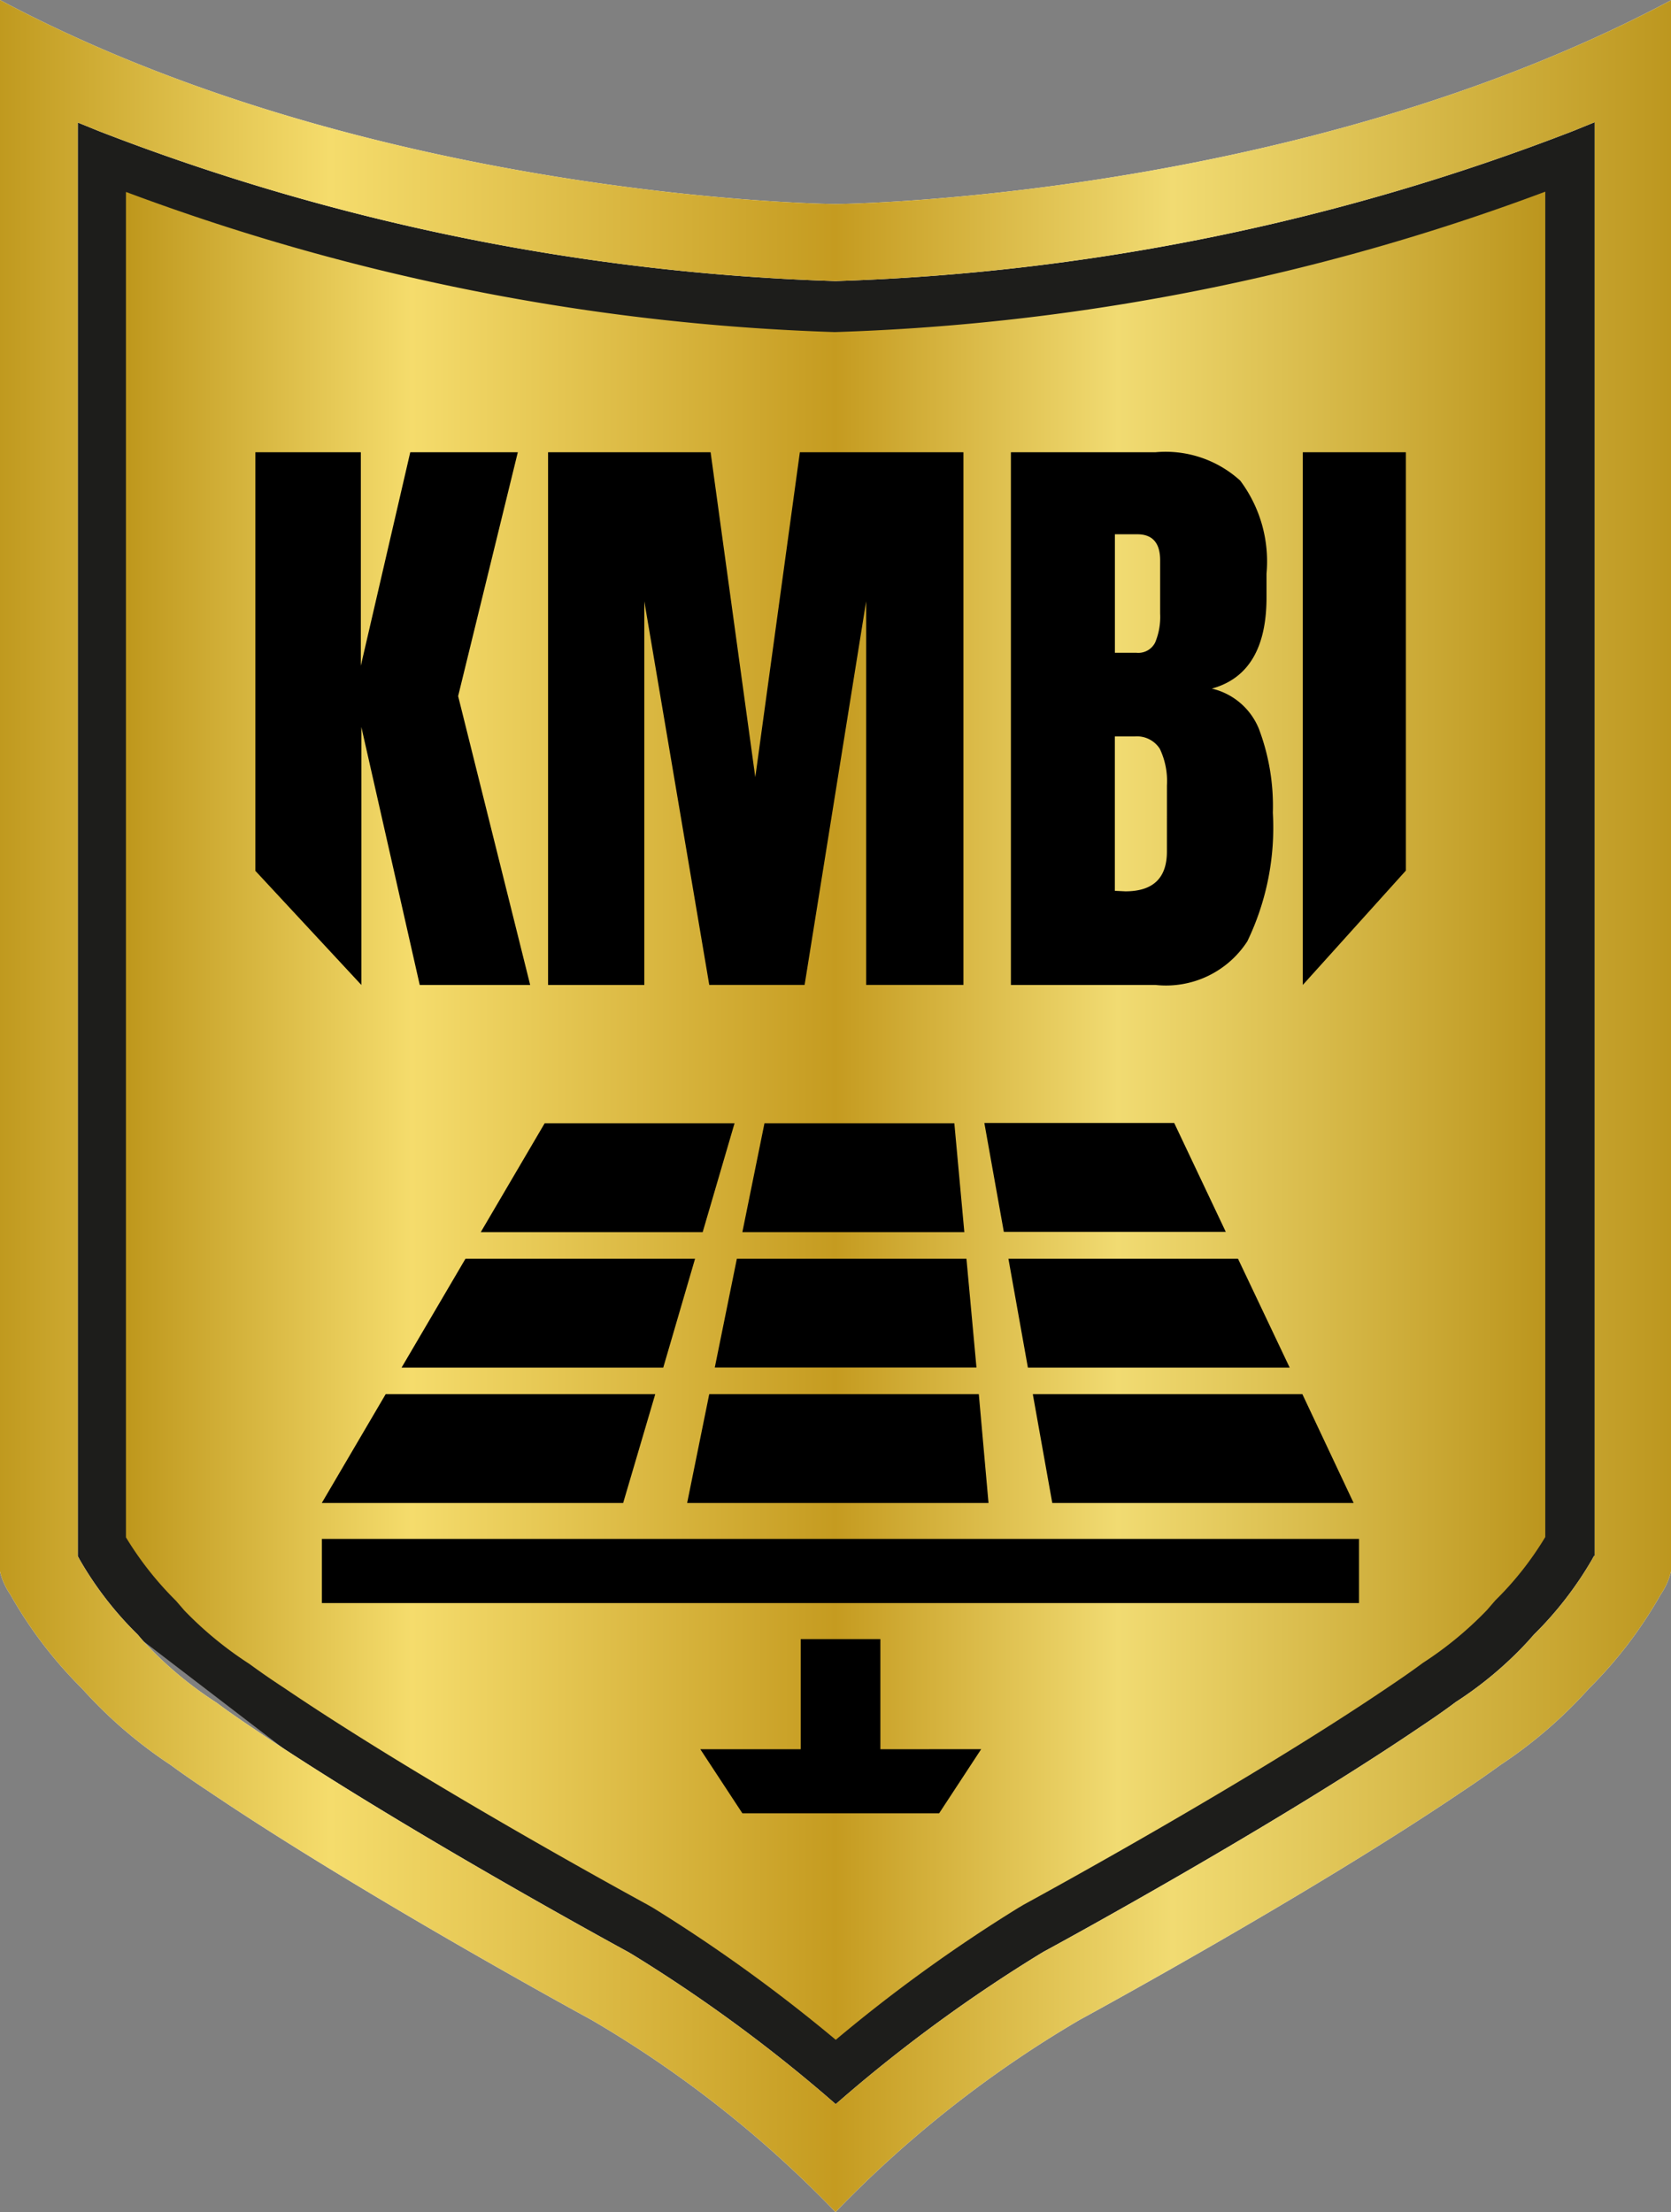 <svg id="logo" xmlns="http://www.w3.org/2000/svg" xmlns:xlink="http://www.w3.org/1999/xlink" width="57.841" height="76.584" viewBox="0 0 57.841 76.584">
  <rect x="0" y="0" width="57.841" height="76.584" fill="#808080" stroke="none"/>
  <defs>
    <linearGradient id="linear-gradient" y1="0.5" x2="1" y2="0.5" gradientUnits="objectBoundingBox">
      <stop offset="0" stop-color="#bf981d"/>
      <stop offset="0.2" stop-color="#f5dc6c"/>
      <stop offset="0.5" stop-color="#c59b20"/>
      <stop offset="0.7" stop-color="#f1db72"/>
      <stop offset="1" stop-color="#bc961e"/>
    </linearGradient>
    <linearGradient id="linear-gradient-2" y1="0.5" x2="1" y2="0.5" xlink:href="#linear-gradient"/>
  </defs>
  <g id="Vrstva_1">
    <path id="Path_212" data-name="Path 212" d="M65.1,30.7v51l-4.561,5.416-19.38,11.97-3.887,3.131-8.648-5.7L13.251,84.736,9.528,81.559,9.1,30.7l22.275,6.035s12.489-.756,12.917-.9,20.8-5.125,20.8-5.125Z" transform="translate(-8.272 -27.905)" fill="#1d1d1b"/>
    <path id="Path_213" data-name="Path 213" d="M23.9,41.8V92.513a12.224,12.224,0,0,0,1.884,2.394l.319.373a13.315,13.315,0,0,0,2.449,2.012c.4.3.837.6,1.311.919,5.2,3.523,12.835,7.7,13.691,8.165l.2.118a57.181,57.181,0,0,1,6.882,4.979,58.512,58.512,0,0,1,6.873-4.97l.191-.118c.874-.482,8.511-4.652,13.736-8.193.455-.3.892-.6,1.32-.919a12.722,12.722,0,0,0,2.412-1.994l.319-.373a12.225,12.225,0,0,0,1.884-2.394V41.8A83.863,83.863,0,0,1,50.6,47.089,84.076,84.076,0,0,1,23.9,41.8Z" transform="translate(-21.724 -37.995)" fill="none"/>
    <path id="Path_214" data-name="Path 214" d="M72.433,77.761A76.994,76.994,0,0,1,47.9,72.909v46.58a11.439,11.439,0,0,0,1.73,2.194l.291.337a12.654,12.654,0,0,0,2.248,1.848c.373.273.765.546,1.211.837,4.77,3.232,11.788,7.073,12.571,7.5l.191.109a55.136,55.136,0,0,1,6.327,4.57,53.756,53.756,0,0,1,6.308-4.561l.182-.109c.8-.437,7.82-4.278,12.617-7.528.419-.282.819-.555,1.211-.847a12.479,12.479,0,0,0,2.221-1.83l.291-.337a11.067,11.067,0,0,0,1.73-2.194V72.9A77.014,77.014,0,0,1,72.433,77.761Z" transform="translate(-43.54 -66.264)" fill="url(#linear-gradient)"/>
    <path id="SVGID" d="M28.92,7.064c-.209,0-16-.182-28.92-7.064V54.409a2.354,2.354,0,0,0,.355.792A14.935,14.935,0,0,0,2.84,58.46h0A15.844,15.844,0,0,0,5.9,61.1c.419.31.883.628,1.365.947,5.325,3.6,13.208,7.883,13.208,7.883a38.937,38.937,0,0,1,8.448,6.654,39.283,39.283,0,0,1,8.448-6.654s7.883-4.278,13.208-7.883c.482-.319.938-.637,1.365-.947A15.876,15.876,0,0,0,55,58.46h0A14.935,14.935,0,0,0,57.486,55.2a2.354,2.354,0,0,0,.355-.792V.009C44.923,6.891,29.13,7.064,28.92,7.064ZM55.173,53.872l-.064.118a12.355,12.355,0,0,1-2.012,2.6l-.218.246a12.939,12.939,0,0,1-2.494,2.094c-.41.31-.837.6-1.274.892-4.961,3.359-12.189,7.319-13,7.756l-.164.1a52.285,52.285,0,0,0-6.673,4.87l-.346.3-.346-.3A52.669,52.669,0,0,0,21.9,67.672l-.155-.091c-.8-.437-8.038-4.4-12.972-7.738-.464-.31-.883-.6-1.274-.892a13.076,13.076,0,0,1-2.522-2.112l-.209-.246a12.032,12.032,0,0,1-2.012-2.6l-.064-.118V4.242l.737.3A77.125,77.125,0,0,0,28.92,9.731a77.354,77.354,0,0,0,25.543-5.2l.737-.3V53.872h-.027Z" fill="#fff"/>
    <path id="Path_215" data-name="Path 215" d="M28.92,7.064c-.209,0-16-.182-28.92-7.064V54.409a2.354,2.354,0,0,0,.355.792A14.935,14.935,0,0,0,2.84,58.46,15.844,15.844,0,0,0,5.9,61.1c.419.31.883.628,1.365.947,5.325,3.6,13.208,7.883,13.208,7.883a38.937,38.937,0,0,1,8.448,6.654,39.283,39.283,0,0,1,8.448-6.654s7.883-4.278,13.208-7.883c.482-.319.938-.637,1.365-.947A15.876,15.876,0,0,0,55,58.46,14.935,14.935,0,0,0,57.486,55.2a2.354,2.354,0,0,0,.355-.792V.009C44.923,6.891,29.13,7.064,28.92,7.064ZM55.173,53.872l-.064.118a12.355,12.355,0,0,1-2.012,2.6l-.218.246a12.939,12.939,0,0,1-2.494,2.094c-.41.31-.837.6-1.274.892-4.961,3.359-12.189,7.319-13,7.756l-.164.1a52.285,52.285,0,0,0-6.673,4.87l-.346.3-.346-.3A52.669,52.669,0,0,0,21.9,67.672l-.155-.091c-.8-.437-8.038-4.4-12.972-7.738-.464-.31-.883-.6-1.274-.892a13.076,13.076,0,0,1-2.522-2.112l-.209-.246a12.032,12.032,0,0,1-2.012-2.6l-.064-.118V4.242l.737.3A77.125,77.125,0,0,0,28.92,9.731a77.354,77.354,0,0,0,25.543-5.2l.737-.3V53.872h-.027Z" fill="url(#linear-gradient-2)"/>
    <path id="Path_216" data-name="Path 216" d="M106.185,172h-3.723l-1.711,7.392V172H97.1v14.492l3.669,3.951v-8.93l2.021,8.93h3.823l-2.494-10Z" transform="translate(-88.261 -156.343)"/>
    <path id="Path_217" data-name="Path 217" d="M215.573,183.251,214.026,172H208.4v18.443h3.332V177.161l2.248,13.281h3.3l2.13-13.281v13.281h3.368V172h-5.662Z" transform="translate(-189.429 -156.343)"/>
    <path id="Path_218" data-name="Path 218" d="M392.984,181.576a2.328,2.328,0,0,0-1.629-1.393c1.256-.346,1.893-1.393,1.893-3.159v-.819a4.668,4.668,0,0,0-.91-3.222,3.835,3.835,0,0,0-2.931-.983H384.4v18.443h5.007a3.353,3.353,0,0,0,3.177-1.511,9.067,9.067,0,0,0,.883-4.451A7.565,7.565,0,0,0,392.984,181.576ZM388,174.84h.774q.792,0,.792.9v1.848a2.3,2.3,0,0,1-.173,1,.652.652,0,0,1-.646.355H388V174.84h0Zm1.8,10.987c0,.919-.482,1.375-1.438,1.375l-.364-.018V181.84h.683a.937.937,0,0,1,.874.428,2.593,2.593,0,0,1,.246,1.265Z" transform="translate(-349.408 -156.343)"/>
    <path id="Path_219" data-name="Path 219" d="M495.4,172v18.443l3.568-3.96V172Z" transform="translate(-450.304 -156.343)"/>
    <path id="Path_220" data-name="Path 220" d="M135.581,430.878H127.9l2.212-3.769h6.572Zm8.712-3.769H137.72l-.765,3.769h7.683l-.346-3.769Zm7.61-.009h-6.572l.674,3.769h7.683Zm-16.586,4.7H127.37l-2.212,3.769h9.058Zm9.394,0h-7.947L136,435.566h9.058Zm9.4,0h-7.947l.674,3.769H155.9Zm-20.172,4.688h-9.331l-2.212,3.769h10.432Zm11.2,0h-9.331l-.765,3.769h10.432Zm11.2,0h-9.331l.674,3.769h10.432ZM158.3,441.5H122.4v2.221h35.9Zm-16.568,7.282v-3.814h-2.758v3.814H135.5L136.956,451h6.809l1.456-2.221Z" transform="translate(-111.258 -388.221)"/>
  </g>
</svg>
